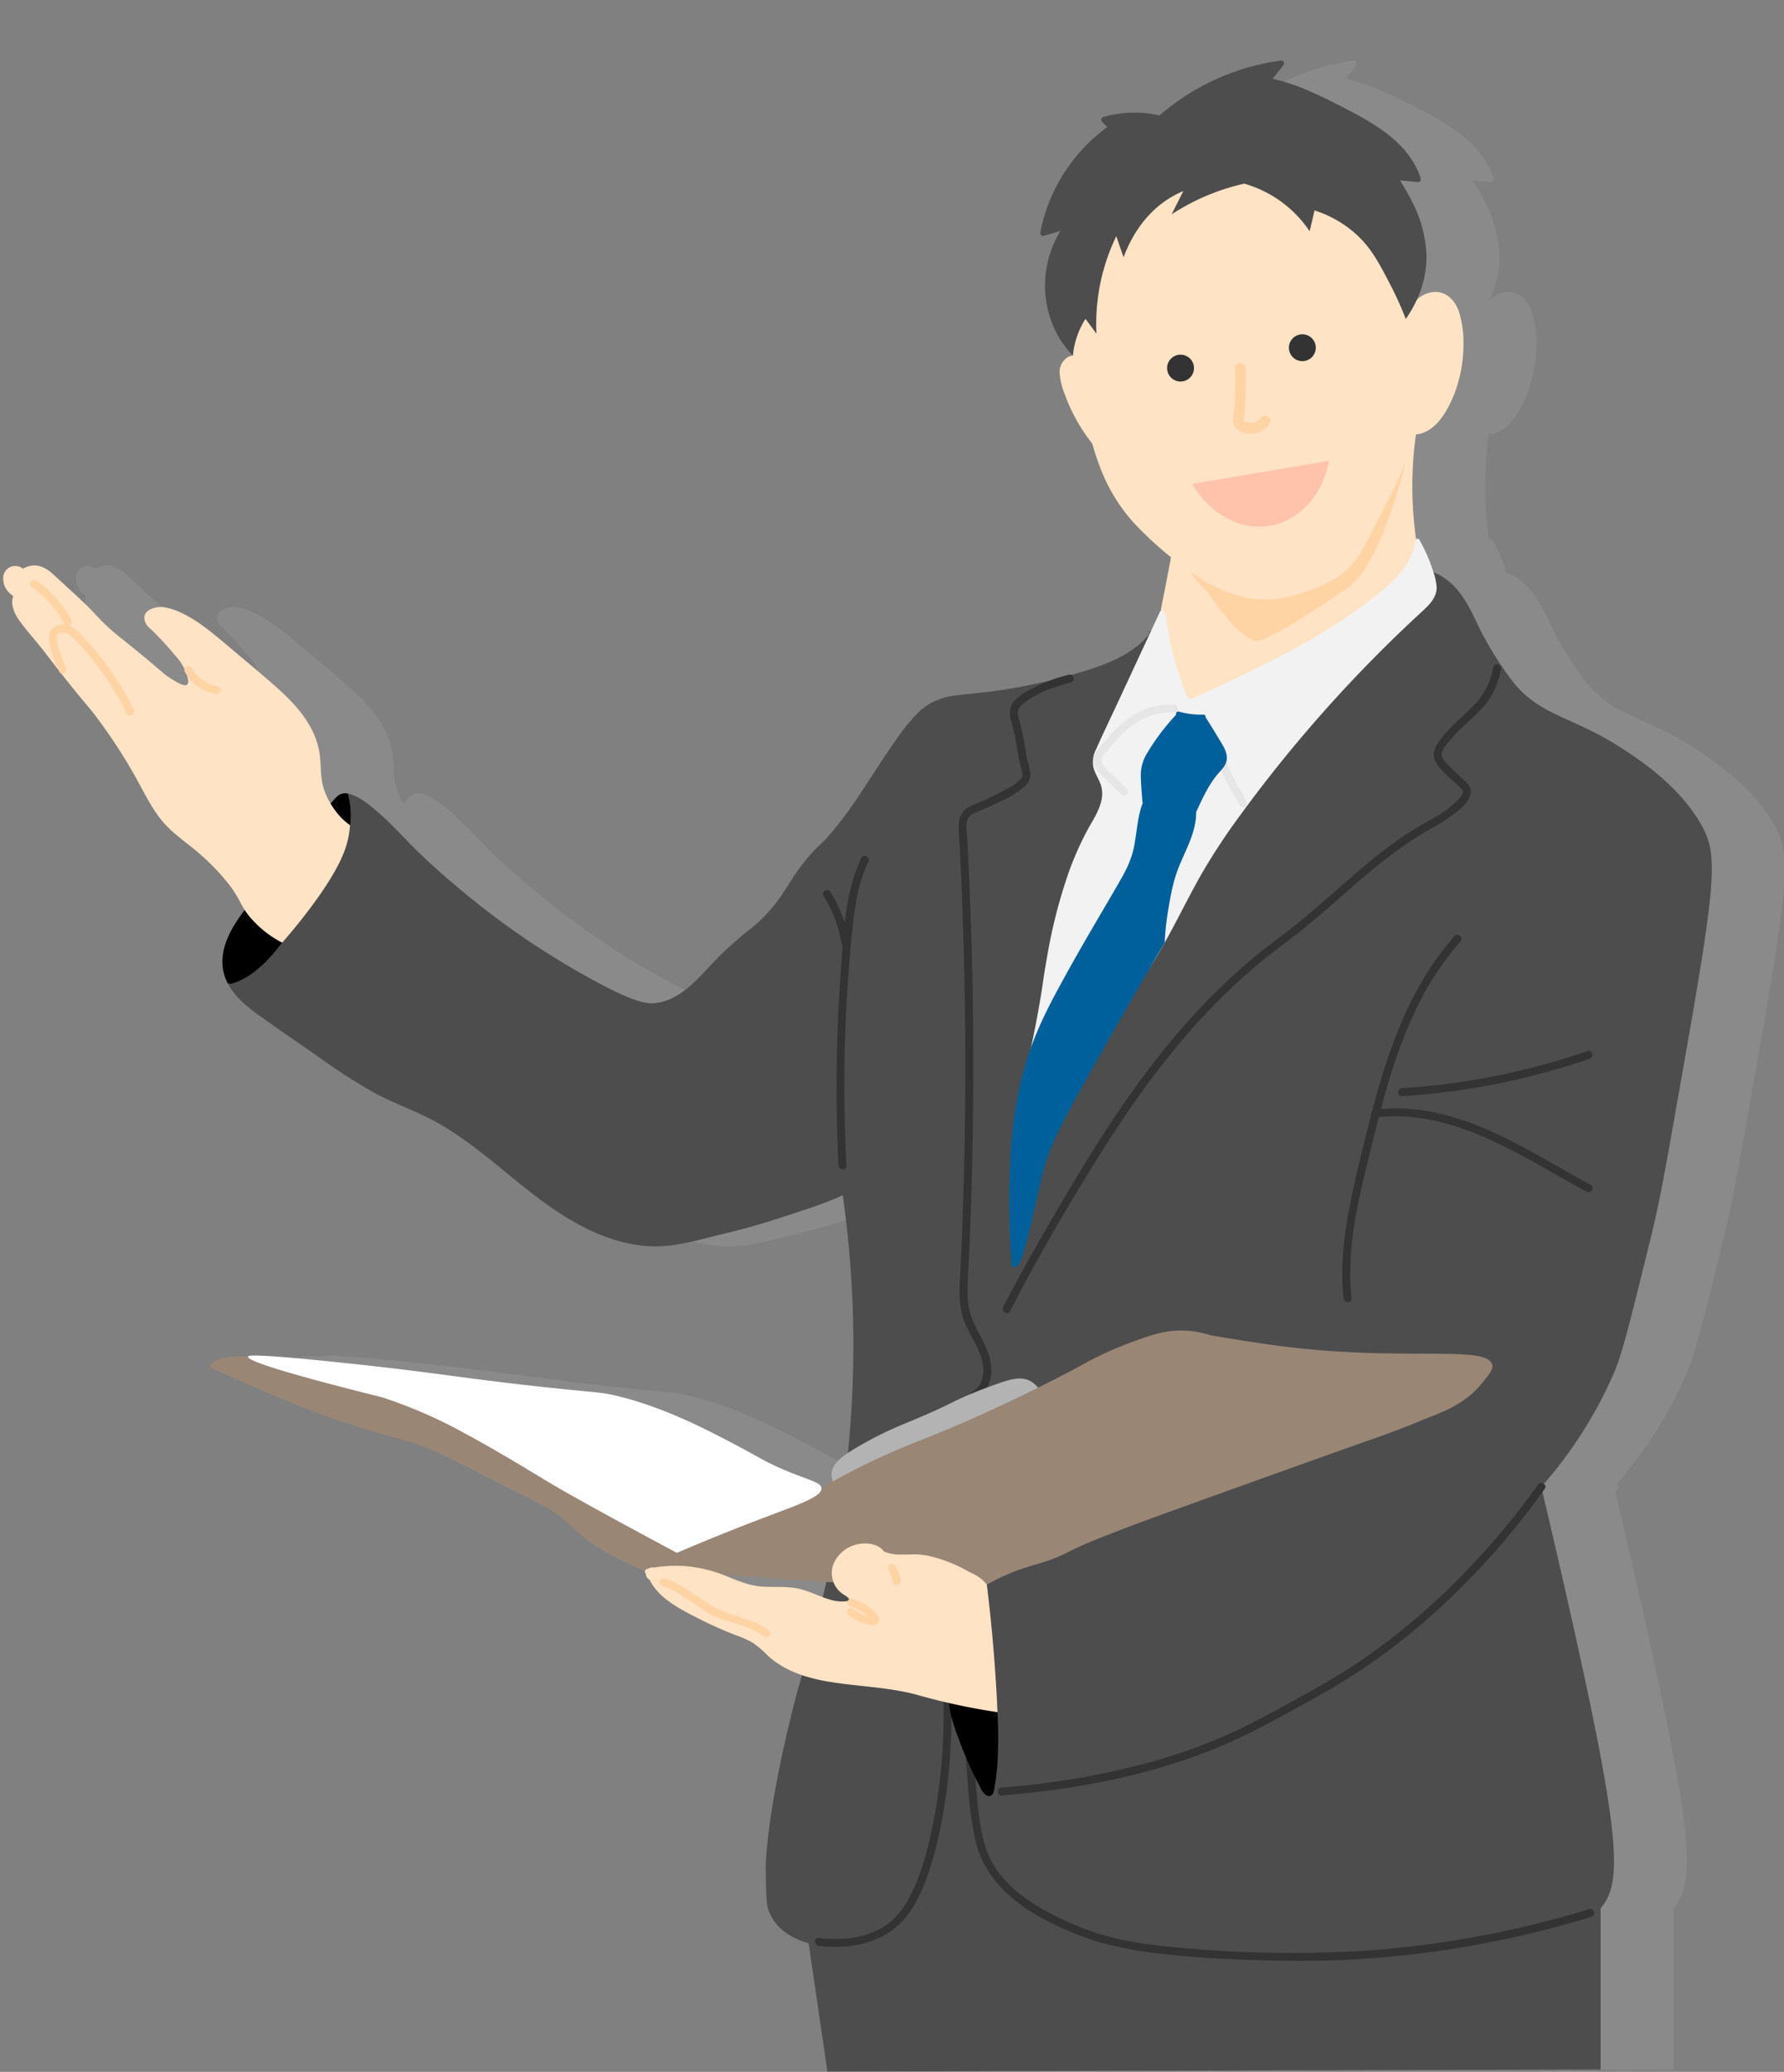 <svg xmlns="http://www.w3.org/2000/svg" xmlns:xlink="http://www.w3.org/1999/xlink" width="560" height="650" viewBox="0 0 560 650">
  <rect x="0" y="0" width="560" height="650" fill="#808080" stroke="none"/>
  <defs>
    <clipPath id="clip-path">
      <rect id="長方形_1671" data-name="長方形 1671" width="560" height="650" transform="translate(13728 11900)" fill="red" opacity="0.12"/>
    </clipPath>
  </defs>
  <g id="occ_vec04" transform="translate(-13728 -11900)" clip-path="url(#clip-path)">
    <g id="occ_vec04-2" data-name="occ_vec04" transform="translate(13729 11919)">
      <path id="パス_5198" data-name="パス 5198" d="M533.023,3138.22c-7.288-12.925-21.3-21.705-26.435-24.923-15.206-9.53-25.26-9.4-33.9-21.534a106.966,106.966,0,0,1-9.823-16.248c-2.929-6.4-6.337-13.09-13.083-16.148-.266-.126-.537-.235-.809-.341-.066-.193-.123-.388-.2-.578h0a51.434,51.434,0,0,0-4.244-9.64.689.689,0,0,0-.95-.216c-.03.018-.044.05-.07.072-.04-.29-.08-.581-.119-.87a116.663,116.663,0,0,1-.178-30.045c.082-.659.184-1.316.28-1.973a8.013,8.013,0,0,0,1.718-.338c3.12-.924,5.471-3.479,7.182-6.135a37.7,37.7,0,0,0,4.41-10.17,42.537,42.537,0,0,0,1.577-11.3,32.253,32.253,0,0,0-1.462-10.7h-.011c-1.219-3.454-3.889-6.255-7.8-6.037a8.95,8.95,0,0,0-5.369,2.431,32.059,32.059,0,0,0,3.023-14.432v0a40.163,40.163,0,0,0-4.3-15.925,80.294,80.294,0,0,0-3.974-7.084l5.632.522a.87.87,0,0,0,.863-.878.844.844,0,0,0-.029-.217c-2.08-6.773-7.183-11.844-12.9-15.76a90.71,90.71,0,0,0-9.369-5.493c-3.757-1.964-7.54-3.9-11.409-5.637a66.66,66.66,0,0,0-12.8-4.427l3.384-4.24a.873.873,0,0,0-.841-1.445,72.781,72.781,0,0,0-38.036,17.209,34.949,34.949,0,0,0-17.668.5.874.874,0,0,0-.381,1.446l1.644,1.7a53.707,53.707,0,0,0-18.56,24.343,51.427,51.427,0,0,0-2.449,8.722.875.875,0,0,0,.63,1.063.885.885,0,0,0,.434,0l5.267-1.584a33.027,33.027,0,0,0-4.42,11.781,32.443,32.443,0,0,0,2.912,19.786,31.165,31.165,0,0,0,5.392,7.556,3.747,3.747,0,0,0-1.84.672,5.476,5.476,0,0,0-2.309,5.106,23.394,23.394,0,0,0,1.724,6.706,54.462,54.462,0,0,0,2.837,6.436,53.316,53.316,0,0,0,3.7,6.079q.957,1.358,2,2.654a76.421,76.421,0,0,0,3.268,9.512,54.154,54.154,0,0,0,9.981,15.574,110.435,110.435,0,0,0,11.428,10.518c-.049.287-.109.572-.148.86q-.728,3.833-1.458,7.664c-.527,2.771-1.132,5.556-1.611,8.357a.589.589,0,0,0-.252.275q-1.383,2.975-2.767,5.949l-.138.051a.727.727,0,0,0-.416.934c-4.8,6-12.245,9.084-19.391,11.344-1.691.533-3.391,1.031-5.1,1.513a1.224,1.224,0,0,0-.778-.052A47.708,47.708,0,0,0,328.6,3093q-7.928,1.913-16.008,3.11c-4.586.68-9.213.977-13.8,1.619a19.731,19.731,0,0,0-11.143,4.892,59.877,59.877,0,0,0-7.685,9.441c-2.39,3.367-4.645,6.828-6.9,10.289-4.528,6.964-9.059,13.99-14.665,20.153-2.315,2.544-2.231,2.055-4.315,4.347-5.644,6.2-7.291,10.234-10.789,14.984a52.618,52.618,0,0,1-7.321,7.96,116.434,116.434,0,0,0-11.734,10.287c-5.33,5.353-10.662,12.6-18.584,13.984-3.208.561-7.006.341-21.534-7.674a251.674,251.674,0,0,1-38.074-25.7c-7.908-6.51-11.648-9.975-15.336-13.5-4.756-4.546-9.086-9.632-14.164-13.828-2.288-1.891-5.052-4.077-7.986-4.813-.124-.031-.246-.053-.37-.076a25.917,25.917,0,0,1,.546,11.391v-.029a25.917,25.917,0,0,0-.553-11.364,3.851,3.851,0,0,0-3.315.821,30.622,30.622,0,0,0-2.078,2.331,24.9,24.9,0,0,1-1.367-2.582c-2.329-5.3-1.362-9.287-2.258-13.982-1.66-8.7-7.873-15.123-14.3-20.756-3.775-3.308-7.623-6.533-11.471-9.755-3.609-3.022-7.164-6.152-10.988-8.9A40.411,40.411,0,0,0,56.6,3072.1a21.186,21.186,0,0,0-5.9-2.076c-2.461-.373-6.939.552-6.33,3.937a4.6,4.6,0,0,0,1.6,2.571,96.719,96.719,0,0,1,8.109,8.728,16.158,16.158,0,0,1,2.852,4.213,1.234,1.234,0,0,0,.137.857v.006c.184.336.394.652.6.969.342,1.052.677,2.487.059,2.983-.665.535-2.2-.166-3.7-1.055-2.016-1.2-3.281-2.131-3.281-2.131-14.351-12.454-15.383-11.855-22.382-19.48-1.966-2.142-5.5-5.376-12.564-11.844-1.078-.987-3.326-2.991-6.273-2.875a7.067,7.067,0,0,0-3.315,1.026A3.8,3.8,0,0,0,.054,3061.5c.091,2.992,2.75,4.777,3.1,5-.954,2.7.381,5.555,1.974,7.765,2.091,2.9,4.518,5.582,6.749,8.376,2.146,2.685,2.075,2.713,5.519,7.11.075.16.144.323.221.481a1.073,1.073,0,0,0,.61.578l.692.879c1.992,2.528,4.9,6.147,8.581,10.488l.574.726a165.358,165.358,0,0,1,14.339,21.96c2.249,4.128,4.366,8.366,7.355,12.027,3.05,3.737,7.058,6.44,10.744,9.49a70.6,70.6,0,0,1,9.8,9.894c3.239,3.99,3.839,6.119,5.514,8.716-.747.98-1.48,1.971-2.168,2.994-3.392,5.043-6.078,11.2-4.258,17.334a15.292,15.292,0,0,0,1.156,2.814c.179-.037.359-.063.537-.106a.6.6,0,0,0,.58.1v.006c5.37-1.585,9.638-5.357,13.193-9.55.924-1.091,1.815-2.212,2.693-3.345h0c-.878,1.133-1.769,2.255-2.693,3.345-3.555,4.194-7.824,7.965-13.193,9.551a.61.61,0,0,1-.581-.1c-.177.042-.357.069-.537.106,2.145,4.063,5.931,7.146,9.611,9.8,5.982,4.314,12.1,8.45,18.155,12.666a189.434,189.434,0,0,0,18.066,11.69c6.355,3.431,13.237,5.751,19.559,9.247,11.7,6.47,21.386,15.841,32,23.842,10.222,7.706,22.178,14.5,35.261,15.114,6.932.321,13.613-1.6,20.268-3.274,2.891-.729,9.682-2.193,18.615-5.078,9.907-3.2,16.793-5.424,21.432-7.688a333.728,333.728,0,0,1,1.609,80.893c-2.626,1.755-5.148,3.988-5.146,6.808a6.458,6.458,0,0,0,.486,2.091h-.009c-1.219.679-2.42,1.383-3.613,2.1-.172-1.928-4.15-2.425-12.465-6.039l-.369-.163c-1.52-.725-3.039-1.456-4.563-2.175-2.422-1.261-4.528-2.527-8.42-4.584-9.96-5.261-23.462-12.394-38.489-15.982-4.831-1.153-5.462-.9-21.527-2.61-27.378-2.913-33.028-4.439-63.6-7.667C77.8,3304,76.9,3304.77,76.84,3305.09h0a24.9,24.9,0,0,0-7.787.422,11.042,11.042,0,0,0-3.5,1.588.906.906,0,0,0-.374.53.753.753,0,0,0,.175,1.051.728.728,0,0,0,.166.089c9.136,4.075,18.277,8.148,27.576,11.842a273.628,273.628,0,0,0,28.342,9.49,103.364,103.364,0,0,1,14.3,4.832c4.627,2.036,9.1,4.4,13.6,6.7l13.886,7.078c4.264,2.176,8.835,4.125,12.512,7.248,1.052.891,2.051,1.841,3.057,2.782a.725.725,0,0,0,.465.609c.124.058.248.116.373.171.425.391.856.778,1.294,1.154a49.908,49.908,0,0,0,5.489,4.064,96.625,96.625,0,0,0,12.2,6.415q1.413.645,2.833,1.28a.857.857,0,0,0,.315.8,1.653,1.653,0,0,0-.008.186,2.015,2.015,0,0,0,.78,1.444,2.1,2.1,0,0,0,.372.229c2.872,5.844,9.547,9.187,15.085,12.028a123.637,123.637,0,0,0,11.708,5.252,35.78,35.78,0,0,1,5.49,2.418,30.131,30.131,0,0,1,4.725,4.028,30.118,30.118,0,0,0,10.824,6.2c-1.282,4.668-1.258,4.3-2.13,7.7-9.489,36.915-9.235,53.141-9.235,53.141.091,7.381.137,11.071.975,13.206,2,5.079,6.194,8.246,12.483,10.089l5.9,40.234,242.7-.606V3478.25h0c6.785-8.286,6.785-20.9-10.666-97.978-2.993-13.22-5.61-24.411-7.581-32.725.232-.323.471-.642.7-.967a1.046,1.046,0,0,0-.294-1.552,133.847,133.847,0,0,0,22.04-34.821c2.457-5.692,4.451-13.552,11.487-42.12,2.988-12.132,4.46-20.755,9.19-47.48,11.463-64.779,12.231-72.607,6.719-82.382" transform="translate(22.878 -2898.49)" fill="#acacac" opacity="0.248"/>
      <g id="グループ_2701" data-name="グループ 2701" transform="translate(0 0)">
        <path id="パス_4717" data-name="パス 4717" d="M991.391,494.438l-254.452.52q5.877,40.081,11.752,80.159l242.7-.606Z" transform="translate(-489.966 55.783)" fill="#4d4d4d"/>
        <path id="パス_4718" data-name="パス 4718" d="M735.782,333.445l19.177,5.833a333.747,333.747,0,0,1-3.121,113.291c-1.816,8.821-4.05,17.134-8.516,33.758-2.428,9.042-2.151,7.556-3.219,11.716-9.489,36.915-9.235,53.141-9.235,53.141.091,7.38.137,11.071.975,13.206,10.771,27.408,85.516-.777,208.368,6.933,24.36,1.528,43.094,3.995,52.714-7.753,6.785-8.286,6.785-20.9-10.666-97.978-3.189-14.087-5.952-25.871-7.96-34.324a133.844,133.844,0,0,0,22.827-35.741c2.457-5.692,4.451-13.552,11.487-42.12,2.988-12.132,4.46-20.755,9.19-47.48,11.463-64.78,12.231-72.607,6.719-82.382-7.288-12.925-21.3-21.705-26.435-24.923-15.206-9.53-25.26-9.4-33.9-21.534a107,107,0,0,1-9.823-16.248c-2.929-6.4-6.337-13.09-13.083-16.15a13.274,13.274,0,0,0-8.5-.955.631.631,0,0,0-.319.171.677.677,0,0,0-.663.845q.217.856.435,1.713A249.209,249.209,0,0,0,869.1,156.832q-8.8,2.644-17.4,5.937a.727.727,0,0,0-.416.934c-4.8,5.995-12.245,9.084-19.391,11.344a179.564,179.564,0,0,1-27.8,6.377c-4.586.68-9.213.977-13.8,1.619a19.731,19.731,0,0,0-11.143,4.892,59.859,59.859,0,0,0-7.685,9.441c-2.39,3.367-4.645,6.828-6.9,10.289-4.528,6.964-9.059,13.99-14.665,20.153-2.315,2.544-2.231,2.055-4.315,4.347-5.644,6.2-7.291,10.234-10.789,14.983a52.614,52.614,0,0,1-11.44,11.269q6.216,37.515,12.433,75.03" transform="translate(-491.499 16.186)" fill="#4d4d4d"/>
        <path id="パス_4719" data-name="パス 4719" d="M763.136,235.066c-1.553-.081-4.574,2.1-10.613,6.469-7.738,5.6-13.673,9.934-20.437,16.727-5.33,5.354-10.661,12.6-18.584,13.985-3.208.56-7.006.341-21.534-7.674a251.655,251.655,0,0,1-38.073-25.7c-7.908-6.51-11.649-9.975-15.337-13.5-4.756-4.546-9.086-9.632-14.163-13.828-2.289-1.891-5.053-4.077-7.987-4.813-.124-.031-.246-.053-.37-.076a25.911,25.911,0,0,1-1.456,17.8,62.39,62.39,0,0,1-4.864,8.434q-2.8,4.286-5.712,8.5c-3.6,5.218-7.188,10.537-11.288,15.376-3.555,4.194-7.823,7.965-13.193,9.551a.609.609,0,0,1-.58-.1c-.178.042-.358.069-.538.106,2.145,4.063,5.931,7.146,9.612,9.8,5.982,4.314,12.1,8.45,18.155,12.666a189.307,189.307,0,0,0,18.065,11.69c6.355,3.431,13.238,5.751,19.56,9.247,11.7,6.47,21.386,15.841,32,23.842,10.222,7.706,22.178,14.505,35.26,15.113,6.932.322,13.613-1.6,20.268-3.273,2.891-.729,9.682-2.193,18.615-5.078,12.979-4.19,20.786-6.71,25.128-9.834,23.615-16.986,4.217-94.585-11.937-95.426" transform="translate(-507.848 23.319)" fill="#4d4d4d"/>
        <path id="パス_4720" data-name="パス 4720" d="M922.448,101.9l2.5-2.776a.917.917,0,0,0-.885-1.52c-4.765.9-9.541,1.795-14.2,3.16a64.731,64.731,0,0,0-13.193,5.585c-4.3,2.385-8.446,5.059-12.585,7.711q-6.313,4.046-12.517,8.256c-8.214,5.575-16.329,11.327-24.2,17.374a5.279,5.279,0,0,0-1.96,2.453,24.608,24.608,0,0,0-.732,3.494q-.728,3.833-1.458,7.664c-.948,4.984-2.164,10.016-2.408,15.1s.678,10.121,1.442,15.113l1.175,7.679a41.088,41.088,0,0,0,1.151,6,9.483,9.483,0,0,0,2.733,4.547,7.257,7.257,0,0,0,5.6,1.6c4.507-.535,8.321-3.7,11.946-6.167L890.5,179.735c8.1-5.512,16.463-10.857,23.885-17.284,3.209-2.778,6.162-6.071,7.359-10.236,1.307-4.548.519-9.341-.1-13.93a116.629,116.629,0,0,1-.178-30.045c.264-2.122.605-4.232.99-6.335" transform="translate(-478.253 11.016)" fill="#ffe3c5"/>
        <path id="パス_4721" data-name="パス 4721" d="M931.335,144.746a51.39,51.39,0,0,0-4.244-9.64.689.689,0,0,0-1.272.345c-.837,6.948-6.227,12.246-11.385,16.451a157.561,157.561,0,0,1-18.859,13.032c-6.532,3.9-13.276,7.431-20.1,10.78q-5.1,2.5-10.256,4.892-2.6,1.214-5.216,2.416-1.3.6-2.608,1.2c-.809.372-2.174,1.319-2.9.42a11.178,11.178,0,0,1-1.243-2.9q-.621-1.606-1.183-3.236-1.1-3.187-1.97-6.446a94.167,94.167,0,0,1-2.548-13.349.719.719,0,0,0-.645-.632c-.046-.615-.93-1.007-1.243-.334q-6.672,14.352-13.345,28.7c-2.23,4.8-4.546,9.565-6.689,14.4a8.484,8.484,0,0,0-.75,6.065c.633,2.089,2.02,3.878,2.477,6.027,1.02,4.8-2.376,9.418-4.518,13.4a97.78,97.78,0,0,0-5.59,12.53,162.683,162.683,0,0,0-7.016,27.18c-1.37,7.549-1.022,7.017-2.51,15.486-3.578,20.355-6.471,26.625-4.512,27.732,1.647.93,5.063-2.723,23.57-22.153,12.264-12.877,12.347-12.856,13.06-13.852,7.476-10.433,12.6-22.282,18.947-33.384a198.411,198.411,0,0,1,12-18.219q6.381-8.757,13.213-17.2,13.491-16.682,28.578-31.983,7.56-7.663,15.49-14.946c2.213-2.033,4.538-4.339,4.446-7.576a19.211,19.211,0,0,0-1.175-5.2" transform="translate(-482.561 15.21)" fill="#f2f2f2"/>
        <path id="パス_4722" data-name="パス 4722" d="M847.768,181.591a22.332,22.332,0,0,0-11.815,2.729,36.27,36.27,0,0,0-8.486,7.227c-1.242,1.364-2.485,2.753-3.624,4.2a4.807,4.807,0,0,0-1,4.8c.666,1.8,2.212,3.135,3.552,4.44l4.923,4.8c1.154,1.126,2.927-.643,1.771-1.77l-4.22-4.113a18.626,18.626,0,0,1-3.387-3.624c-1.023-1.782.307-2.987,1.433-4.307,1.033-1.212,2.082-2.411,3.176-3.568a31.612,31.612,0,0,1,7.307-6.019,19.809,19.809,0,0,1,10.375-2.288,1.253,1.253,0,0,0,0-2.5" transform="translate(-480.306 20.491)" fill="#e6e6e6"/>
        <path id="パス_4723" data-name="パス 4723" d="M858.312,199.666a119.936,119.936,0,0,0,6.176,11.721,1.253,1.253,0,0,0,2.162-1.263,120.044,120.044,0,0,1-6.176-11.722,1.262,1.262,0,0,0-1.713-.448,1.281,1.281,0,0,0-.45,1.713" transform="translate(-476.291 22.32)" fill="#e6e6e6"/>
        <path id="パス_4724" data-name="パス 4724" d="M950.915,171.141a22.147,22.147,0,0,1-5.287,11.095c-3.065,3.366-6.707,6.148-9.694,9.593-2.221,2.562-5.1,5.962-2.883,9.387,2.02,3.123,5.3,5.426,7.884,8.057.127.129.247.279.383.4.167.149-.07-.174.061.08.073.144-.008-.293-.016-.037,0,.144.039.3.029.455-.078,1.123-1.178,2.213-1.914,2.953a35.207,35.207,0,0,1-7.215,5.271c-2.927,1.725-5.909,3.322-8.747,5.2a142.349,142.349,0,0,0-11.937,8.967c-7.869,6.494-15.277,13.532-23.272,19.875-4.027,3.2-8.221,6.163-12.186,9.44q-5.752,4.754-11.1,9.969c-13.883,13.5-25.623,29.026-36.137,45.246-5.1,7.871-9.93,15.914-14.658,24.013-4.94,8.462-9.864,16.936-14.436,25.6q-1.357,2.571-2.677,5.159c-.731,1.432,1.428,2.7,2.162,1.264,8.553-16.747,18.121-33.085,28.1-49.017,10.3-16.442,21.665-32.289,35.185-46.258a183.188,183.188,0,0,1,22.753-20.006c8.174-6.037,15.645-12.911,23.332-19.539,7.311-6.3,14.874-12.2,23.344-16.878a52.9,52.9,0,0,0,6.441-4.133c2.12-1.61,4.843-3.735,5.385-6.514.431-2.2-1.141-3.329-2.58-4.7-1.687-1.611-3.43-3.187-5.013-4.9-.788-.852-1.682-1.821-1.482-3.072a6.744,6.744,0,0,1,1.52-2.734,36.4,36.4,0,0,1,2.68-3.139c1.6-1.69,3.316-3.252,5.018-4.833,2.863-2.661,5.6-5.452,7.288-9.026a26.918,26.918,0,0,0,2.083-6.571c.295-1.575-2.118-2.25-2.415-.665" transform="translate(-483.195 19.211)" fill="#333"/>
        <path id="パス_4725" data-name="パス 4725" d="M790.094,400.247c2.878-1.536,4.292-4.51,4.608-7.656.371-3.7-.9-7.124-2.555-10.368-2.123-4.169-4.4-7.991-4.741-12.775-.34-4.842.206-9.779.416-14.619q1.334-30.613,1.281-61.264t-1.491-61.259q-.175-3.741-.372-7.478c-.106-2-.753-4.9.309-6.726.669-1.151,2.055-1.64,3.229-2.129q2.028-.846,4.027-1.763c3.525-1.618,7.387-3.278,10.285-5.923A5.01,5.01,0,0,0,807.03,204a40.132,40.132,0,0,0-1.093-4.534c-.243-1.077-.376-2.16-.526-3.253a100.3,100.3,0,0,0-2.119-9.823,3.356,3.356,0,0,1,1.113-3.837,29.507,29.507,0,0,1,8.939-4.992,49.076,49.076,0,0,1,6.435-1.994c1.567-.375.9-2.791-.665-2.414a47.682,47.682,0,0,0-11.253,4.191c-2.349,1.247-5.337,2.753-6.655,5.2a6.478,6.478,0,0,0-.215,4.963,81.843,81.843,0,0,1,2.061,9.832,31.669,31.669,0,0,0,.675,3.66c.3,1.2.943,2.566.806,3.819-.055.494-.2.63-.638,1.123a14.865,14.865,0,0,1-3.85,2.825,88.91,88.91,0,0,1-10.1,4.861,12.621,12.621,0,0,0-3.258,1.72,6.25,6.25,0,0,0-2.129,4.759c-.118,2.385.189,4.828.309,7.21q.2,3.878.371,7.756.344,7.618.6,15.239.517,15.382.685,30.772.337,30.779-.726,61.55-.264,7.622-.612,15.239c-.219,4.776-.769,9.676.066,14.42.758,4.312,3.151,7.959,5.052,11.821,1.583,3.217,2.637,6.839,1.48,10.38a6.061,6.061,0,0,1-2.951,3.588c-1.422.759-.158,2.921,1.264,2.162" transform="translate(-484.597 19.536)" fill="#333"/>
        <path id="パス_4726" data-name="パス 4726" d="M757.882,224.83c-5.209,10.871-5.6,23.584-6.461,35.4q-1.422,19.42-1.332,38.91.052,11.109.6,22.2c.078,1.6,2.583,1.612,2.5,0a477.675,477.675,0,0,1,2.064-76.029c.734-6.578,1.91-13.212,4.791-19.225.692-1.447-1.466-2.719-2.162-1.264" transform="translate(-488.482 25.297)" fill="#333"/>
        <path id="パス_4727" data-name="パス 4727" d="M746.431,235.727a40.2,40.2,0,0,1,5.65,14.892,1.262,1.262,0,0,0,1.54.875,1.281,1.281,0,0,0,.873-1.54,42,42,0,0,0-5.9-15.49c-.857-1.36-3.025-.1-2.162,1.264" transform="translate(-488.917 26.39)" fill="#333"/>
        <path id="パス_4728" data-name="パス 4728" d="M928.026,246.82c-9.867,11.062-16.325,24.528-21.035,38.477-2.407,7.126-4.382,14.389-6.214,21.682-2.015,8.027-4.033,16.079-5.635,24.2-1.9,9.647-3.059,19.509-2.013,29.331.169,1.586,2.674,1.6,2.5,0-1.808-16.985,2.864-33.846,6.894-50.19,3.475-14.1,7.344-28.269,13.779-41.346a90.405,90.405,0,0,1,13.5-20.384c1.069-1.2-.7-2.976-1.771-1.77" transform="translate(-472.391 27.805)" fill="#333"/>
        <path id="パス_4729" data-name="パス 4729" d="M902.043,298.3c18.912-2.424,36.523,6.384,52.493,15.41,4.657,2.633,9.285,5.316,14,7.853,1.418.764,2.684-1.4,1.263-2.162-16.674-8.98-32.9-20.2-51.989-23.249a55.276,55.276,0,0,0-15.764-.356c-1.577.2-1.6,2.709,0,2.5" transform="translate(-471.475 33.329)" fill="#333"/>
        <path id="パス_4730" data-name="パス 4730" d="M909.714,293.386A222.556,222.556,0,0,0,968.6,281.661c1.515-.523.864-2.942-.666-2.415a220.044,220.044,0,0,1-58.219,11.635c-1.6.1-1.611,2.6,0,2.5" transform="translate(-470.611 31.5)" fill="#333"/>
        <path id="パス_4731" data-name="パス 4731" d="M784.033,457.252a173.941,173.941,0,0,1-4.053,49.465c-1.592,6.765-3.651,13.644-7.248,19.645a23.452,23.452,0,0,1-5.965,6.857c-6.274,4.416-14.149,5.274-21.584,4.294-1.592-.209-1.577,2.3,0,2.5,10.63,1.4,22.009-1.283,28.388-10.35,3.686-5.239,5.909-11.506,7.626-17.625a152.152,152.152,0,0,0,4.37-22.824,182.322,182.322,0,0,0,.969-31.968c-.089-1.6-2.594-1.612-2.5,0" transform="translate(-489.17 51.452)" fill="#333"/>
        <path id="パス_4732" data-name="パス 4732" d="M785.9,449.112q-.212,16.12.747,32.226c.517,8.512,1.037,17.174,2.786,25.541a30.639,30.639,0,0,0,5.005,11.767c5.37,7.6,13.24,12.548,21.59,16.33a91.554,91.554,0,0,0,13.086,4.984,127.543,127.543,0,0,0,20.062,3.61c9.655,1.086,19.373,1.53,29.08,1.855,9.3.31,18.6.332,27.9-.111a313.849,313.849,0,0,0,69.25-11.26q3.773-1.052,7.518-2.2c1.537-.468.881-2.887-.665-2.415A314.365,314.365,0,0,1,914.337,542.3a372.413,372.413,0,0,1-56.474-.427c-12.11-.934-24.6-2.341-35.916-7.04-11.791-4.9-25.548-12.3-29.329-25.478-2.043-7.116-2.509-14.75-3.062-22.091q-1.1-14.547-1.182-29.148-.03-4.507.032-9.013a1.253,1.253,0,0,0-2.5,0" transform="translate(-484.447 50.533)" fill="#333"/>
        <path id="パス_4733" data-name="パス 4733" d="M579.7,266.323c5.37-1.585,9.638-5.357,13.193-9.551,4.1-4.839,7.693-10.158,11.289-15.376q2.906-4.216,5.711-8.5a62.4,62.4,0,0,0,4.865-8.434,25.918,25.918,0,0,0,1.454-17.8,3.852,3.852,0,0,0-3.315.821,30.638,30.638,0,0,0-3.377,4.018l-14.548,17.9-7.139,8.783c-2.119,2.608-4.273,5.2-6.15,7.991-3.392,5.043-6.078,11.2-4.258,17.334a15.367,15.367,0,0,0,1.156,2.814c.179-.037.359-.063.537-.106a.606.606,0,0,0,.58.1" transform="translate(-508.025 23.311)"/>
        <path id="パス_4734" data-name="パス 4734" d="M814.41,375.844a8.417,8.417,0,0,0-3.439-3.539c-2.958-1.526-6.3-.575-11.877,1.516A111.6,111.6,0,0,0,786.7,378.98c-12.437,6.273-18.246,7.125-30.7,14.562-3.2,1.915-7.368,4.575-7.366,8.2a6.47,6.47,0,0,0,1.859,4.192L814.4,375.847" transform="translate(-488.645 41.921)" fill="#b3b3b3"/>
        <path id="パス_4735" data-name="パス 4735" d="M797.1,466.656c-.169-2.543-.467-5.96-1.034-10.006l-14.967.534a91.511,91.511,0,0,0,1.318,9.937c.032.16.059.308.1.513a65.268,65.268,0,0,0,2.379,7.3,113.31,113.31,0,0,0,6.656,14.982,6.608,6.608,0,0,0,1.949,2.751,1.527,1.527,0,0,0,2.246-.643,6.5,6.5,0,0,0,.408-1.785q.185-1.092.345-2.189c.185-1.27.426-3.3.511-4.14a144.294,144.294,0,0,0,.086-17.258" transform="translate(-484.984 51.52)"/>
        <path id="パス_4736" data-name="パス 4736" d="M620.743,221.08a25.147,25.147,0,0,1-4.32-6.6c-2.329-5.3-1.362-9.287-2.258-13.982-1.66-8.7-7.873-15.123-14.3-20.756-3.775-3.308-7.623-6.533-11.471-9.755-3.609-3.022-7.164-6.152-10.988-8.9a40.285,40.285,0,0,0-5.809-3.548,21.155,21.155,0,0,0-5.9-2.076c-2.461-.373-6.939.552-6.33,3.937a4.6,4.6,0,0,0,1.6,2.571,96.854,96.854,0,0,1,8.109,8.728,16.188,16.188,0,0,1,3.279,5.158c.321.859,1.2,3.206.373,3.87-.665.535-2.2-.166-3.7-1.055-2.016-1.2-3.281-2.131-3.281-2.131-14.351-12.454-15.383-11.855-22.382-19.48-1.966-2.142-5.5-5.376-12.564-11.844-1.078-.987-3.326-2.991-6.273-2.875a7.064,7.064,0,0,0-3.315,1.026,3.8,3.8,0,0,0-6.163,3.571c.091,2.992,2.75,4.777,3.1,5-.954,2.7.381,5.555,1.974,7.765,2.091,2.9,4.518,5.582,6.749,8.376,2.424,3.033,2.01,2.663,7.042,9.048,1.992,2.528,4.9,6.147,8.581,10.488l.574.726a165.34,165.34,0,0,1,14.339,21.96c2.249,4.128,4.366,8.366,7.355,12.027,3.05,3.737,7.058,6.44,10.744,9.49a70.545,70.545,0,0,1,9.8,9.894c4.26,5.247,3.949,7.273,7.533,11.382a33.19,33.19,0,0,0,9.729,7.588c3.524-4.022,6.268-7.5,8.177-10.014,10.283-13.547,12.114-19.9,12.8-24.083.2-1.187.293-2.16.342-2.744a22.258,22.258,0,0,1-3.147-2.76" transform="translate(-514.996 16.063)" fill="#ffe3c5"/>
        <path id="パス_4737" data-name="パス 4737" d="M533.327,172.524a38.978,38.978,0,0,1-2.257-5.867c-.393-1.34-1.548-4.111.174-4.946,1.667-.809,3.4.632,4.508,1.718,1.327,1.294,2.567,2.69,3.78,4.09a90.425,90.425,0,0,1,12.8,19.385c.71,1.446,2.87.178,2.162-1.264a92.46,92.46,0,0,0-16.218-23.215c-1.4-1.458-2.987-2.979-5.057-3.337a4.657,4.657,0,0,0-4.665,1.723c-1.223,1.823-.569,4.118-.026,6.058a42.741,42.741,0,0,0,2.64,6.921c.7,1.452,2.855.184,2.162-1.264" transform="translate(-513.552 17.945)" fill="#ffd4a5"/>
        <path id="パス_4738" data-name="パス 4738" d="M566.3,172.575a13.481,13.481,0,0,0,9.527,6.8,1.29,1.29,0,0,0,1.54-.875,1.262,1.262,0,0,0-.875-1.539,10.791,10.791,0,0,1-4.757-1.934,11.676,11.676,0,0,1-1.809-1.622,10.169,10.169,0,0,1-1.463-2.1,1.252,1.252,0,1,0-2.162,1.264" transform="translate(-509.232 19.263)" fill="#ffd4a5"/>
        <path id="パス_4739" data-name="パス 4739" d="M523.172,148.727A33.274,33.274,0,0,1,533.4,160.214c.768,1.418,2.931.155,2.162-1.263a35.988,35.988,0,0,0-11.13-12.386,1.264,1.264,0,0,0-1.714.45,1.278,1.278,0,0,0,.45,1.713" transform="translate(-514.149 16.521)" fill="#ffd4a5"/>
        <path id="パス_4740" data-name="パス 4740" d="M796.759,499.044c25.569-2.044,51.29-7.121,74.644-18.037,5.337-2.495,10.508-5.337,15.684-8.146,6.041-3.279,12.063-6.612,17.918-10.214a202.9,202.9,0,0,0,34.748-27.632,233.58,233.58,0,0,0,27.481-32.174c.934-1.316-1.236-2.568-2.162-1.263a230.359,230.359,0,0,1-23.639,28.236,208.658,208.658,0,0,1-34.775,28.833c-5.245,3.4-10.706,6.475-16.175,9.5-5.758,3.185-11.529,6.382-17.429,9.3a167.553,167.553,0,0,1-27.769,10.622,245.143,245.143,0,0,1-48.526,8.475c-1.6.128-1.609,2.633,0,2.5" transform="translate(-483.353 45.245)" fill="#333"/>
        <path id="パス_4741" data-name="パス 4741" d="M975.815,368.749c-1.676-6.548-29.694-.554-69.958-6.318q-9.194-1.317-18.348-2.888a30.6,30.6,0,0,0-9.394-1.517c-4.224-.009-7.732.886-12.8,2.683a115.207,115.207,0,0,0-15.9,6.813c-10.93,6.074-29.047,15.005-43.19,20.92-12.251,5.123-21.827,8.285-37.352,16.922-1.221.68-2.424,1.385-3.619,2.1q-17.225-8.476-34.72-16.386c-11.112-5.022-22.478-10.045-34.584-12.08a60.628,60.628,0,0,0-12.171-.846c-10.482-1.752-21.064-3-31.585-4.443-12.734-1.753-25.469-3.5-38.242-4.94-6.373-.716-12.755-1.354-19.147-1.876-3.185-.259-6.372-.494-9.562-.685a24.888,24.888,0,0,0-7.787.422,11.023,11.023,0,0,0-3.5,1.588.907.907,0,0,0-.374.53.753.753,0,0,0,.341,1.14c9.136,4.075,18.277,8.148,27.576,11.841a273.455,273.455,0,0,0,28.342,9.491,103.246,103.246,0,0,1,14.3,4.832c4.627,2.036,9.1,4.4,13.6,6.7l13.886,7.079c4.264,2.176,8.835,4.125,12.512,7.248,1.052.891,2.051,1.841,3.057,2.782a.727.727,0,0,0,.465.609c.124.058.248.115.373.171q.637.586,1.294,1.154a49.926,49.926,0,0,0,5.489,4.064,96.657,96.657,0,0,0,12.2,6.415q1.569.716,3.146,1.421a.985.985,0,0,0,1.314-.548l53.046,3.588,11.995.811c12.2.826,15.087,1.734,21.061,1.916a85.859,85.859,0,0,0,19.578-1.7,67.915,67.915,0,0,1,6.108-3.057c5.154-2.263,8.471-2.952,12.448-4.253,5.385-1.762,7.952-3.624,12.894-5.667,8.6-3.558,17.328-6.794,26.08-9.956Q901.9,405,929.138,395.3c8.106-2.906,16.323-5.615,24.258-8.969,5.587-2.362,13.386-4.579,19.2-11.755,2.388-2.951,3.582-4.427,3.224-5.829" transform="translate(-508.407 40.395)" fill="#998675"/>
        <path id="パス_4742" data-name="パス 4742" d="M699.621,427.022v0h0" transform="translate(-494.175 48.178)" fill="#ffe3c5"/>
        <path id="パス_4743" data-name="パス 4743" d="M699.734,427.314l.007.008a.347.347,0,0,0-.055-.089c.017.027.032.055.048.081" transform="translate(-494.168 48.202)" fill="#ffe3c5"/>
        <path id="パス_4744" data-name="パス 4744" d="M804.163,438.03q-.387-3.549-.817-7.043a12.473,12.473,0,0,0-2.143-2.1,15.917,15.917,0,0,0-3.12-1.745,46.379,46.379,0,0,0-13.267-5.238,22.925,22.925,0,0,0-5.673-.377l-3.733.019a14.4,14.4,0,0,1-4.254-.9,6.109,6.109,0,0,0-.959-.982c-2.911-2.367-8.209-2.081-11.681.59-.425.327-3.954,3.058-3.826,7.2a8.583,8.583,0,0,0,1.117,4.011,8.18,8.18,0,0,0,2.864,2.8,4.2,4.2,0,0,1,1.517,1.318c.114.22.161.26-.122.389a4.53,4.53,0,0,1-1.446.27,12.932,12.932,0,0,1-4.826-.657c-3.357-1.025-6.485-2.758-9.956-3.417-3.812-.726-7.7-.278-11.543-.615-3.744-.327-7.182-1.831-10.63-3.215a43.925,43.925,0,0,0-12.289-3.1,40.7,40.7,0,0,0-10.459.391,2.489,2.489,0,0,0-1.494.157,1.7,1.7,0,0,0-.285.177c-.155.032-.31.06-.466.1a.87.87,0,0,0-.333,1.523,1.456,1.456,0,0,0-.008.186,2.011,2.011,0,0,0,.78,1.443,2.034,2.034,0,0,0,.372.23c2.872,5.844,9.547,9.187,15.085,12.028a123.9,123.9,0,0,0,11.708,5.252,35.7,35.7,0,0,1,5.49,2.418,30.076,30.076,0,0,1,4.725,4.028c5.19,4.776,11.96,7,18.79,8.179,7.491,1.3,15.112,1.6,22.6,2.966,5.662,1.032,6.148,1.577,14.106,3.46,3.889.92,9.6,2.15,16.718,3.228-.479-10.667-1.3-21.671-2.535-32.979" transform="translate(-494.581 47.167)" fill="#ffe3c5"/>
        <path id="パス_4745" data-name="パス 4745" d="M764.693,425.627a11.146,11.146,0,0,1,.544,1.01c.043.092.087.185.128.278s.085.31-.006-.018c.05.18.143.357.208.534a12.1,12.1,0,0,1,.559,2.184,1.259,1.259,0,0,0,.575.748,1.276,1.276,0,0,0,.965.126,1.261,1.261,0,0,0,.748-.575,1.441,1.441,0,0,0,.127-.965,13,13,0,0,0-1.686-4.587,1.252,1.252,0,1,0-2.162,1.264" transform="translate(-486.853 47.808)" fill="#ffd4a5"/>
        <path id="パス_4746" data-name="パス 4746" d="M754.089,436.048c.237.081.474.166.708.257l.234.092.081.033c-.109-.047.08.035.081.036l.229.1q.741.341,1.449.749t1.372.881c.1.072.2.147.3.221,0,0,.165.124.073.053s.071.057.071.057q.344.271.674.562.589.517,1.129,1.088c.057.06.116.12.169.182.1.114.014,0,0-.008.092.06.039.255.024-.041a.92.92,0,0,1,.058-.51.662.662,0,0,1,.37-.3c-.049.018-.137.08-.006.013s.027,0-.06,0h-.14c-.211,0,.07-.026.059.011,0,.008-.32-.071-.347-.078q-.421-.1-.837-.225a16.931,16.931,0,0,1-1.635-.574c-.134-.056-.036-.016-.009,0l-.244-.108c-.161-.073-.323-.149-.483-.227q-.419-.2-.827-.434A17.564,17.564,0,0,1,754.9,436.8a1.257,1.257,0,0,0-1.713.448,1.288,1.288,0,0,0,.45,1.714,18.427,18.427,0,0,0,3.782,2.074,17.3,17.3,0,0,0,1.953.674,5.152,5.152,0,0,0,1.9.294,1.912,1.912,0,0,0,1.838-1.547,2.715,2.715,0,0,0-1.067-2.267,18.455,18.455,0,0,0-7.293-4.551,1.262,1.262,0,0,0-1.54.875,1.282,1.282,0,0,0,.875,1.54" transform="translate(-488.151 48.918)" fill="#ffd4a5"/>
        <path id="パス_4747" data-name="パス 4747" d="M700.983,430.316c5.8,1.77,10.2,6.2,15.479,8.995,5.183,2.747,11.668,3.062,16.294,6.833,1.239,1.009,3.021-.751,1.77-1.77-4.894-3.988-11.355-4.343-16.8-7.224-5.494-2.906-10.03-7.4-16.078-9.247-1.545-.471-2.2,1.945-.665,2.415" transform="translate(-494.12 48.27)" fill="#ffd4a5"/>
        <path id="パス_4748" data-name="パス 4748" d="M584.055,365.413c-.2,1.038,6.886,3.975,41.983,12.738a147.913,147.913,0,0,1,26.138,11.378c7.565,4.024,17.632,10.085,18.233,10.447,5.642,3.4,8.164,4.949,10.92,6.55,1.433.834,2.651,1.519,4.181,2.379,6.621,3.725,12.423,6.888,16.653,9.184,4.475,2.427,10.049,5.436,16.521,8.892,11.785-5.032,21.525-8.836,28.369-11.424,10.112-3.824,17.237-6.252,17.013-8.888-.165-1.932-4.143-2.427-12.466-6.044-5.518-2.4-7.208-3.674-13.352-6.922-9.96-5.261-23.462-12.394-38.489-15.982-4.831-1.153-5.462-.9-21.527-2.61-27.378-2.913-33.028-4.439-63.6-7.667-29.618-3.128-30.516-2.357-30.58-2.033" transform="translate(-507.212 41.191)" fill="#fff"/>
        <path id="パス_4749" data-name="パス 4749" d="M864.761,192.344q-2.128-3.567-4.37-7.063a.632.632,0,0,0-.638-.793,25.557,25.557,0,0,1-7.757-.957.689.689,0,0,0-.786.965,68.752,68.752,0,0,0-8.936,11.748,13.242,13.242,0,0,0-2.177,6.992c0,2.841.292,5.7.486,8.535a.671.671,0,0,0,.145.367c-1.667,4.2-1.822,8.732-2.636,13.142a28.444,28.444,0,0,1-2.213,6.935c-1.075,2.3-2.368,4.478-3.633,6.67-3.65,6.324-10.171,17.178-15.9,27.6-4.962,9.035-9.679,17.622-13.044,29.716a121.11,121.11,0,0,0-4.084,27.145,250.468,250.468,0,0,0,.14,30.278q.073,1.895.151,3.788a1.861,1.861,0,0,0,1.271.344c2.626-.146,6.17-20.836,9.29-32.139,2.306-8.357,10.219-22.187,26.043-49.846,4.751-8.3,8.747-15.115,11.475-19.728a82.214,82.214,0,0,1,1.067-10.072c.917-5.439,1.655-9.793,3.908-15,1.9-4.4,4.183-8.767,4.766-13.587a17.149,17.149,0,0,0,.118-2.34.638.638,0,0,0,.1-.154c1.828-4,3.68-8.095,6.492-11.515,1.266-1.54,2.923-2.9,3.051-5.032.131-2.192-1.257-4.212-2.328-6.006" transform="translate(-482.985 20.708)" fill="#00609c"/>
        <path id="パス_4750" data-name="パス 4750" d="M916.589,110.261c-3.869,2.987-8.356,5.064-12.7,7.248q-6.784,3.409-13.615,6.722-13.724,6.66-27.63,12.939-3.458,1.562-6.929,3.1-1.736.768-3.473,1.532l-1.675.733a5.878,5.878,0,0,0-1.72.81c-.73.736-.375,2.151.036,2.942a6.255,6.255,0,0,0,.71,1.043A29.438,29.438,0,0,0,855,153.858c2.4,3.212,4.675,6.524,7.346,9.519.057.063.117.125.175.188a8.789,8.789,0,0,0,2.8,2.8h0c.462.411.932.813,1.42,1.2,1.7,1.333,3.452,2.635,5.692,1.773a53.521,53.521,0,0,0,6.414-3.214c2.12-1.165,4.2-2.4,6.255-3.677,4.166-2.589,8.22-5.353,12.279-8.1l3.149-2.135a.853.853,0,0,0,.36-.505c.042-.033.088-.062.13-.1a17.5,17.5,0,0,0,3.644-4.275,69.737,69.737,0,0,0,5.424-10.516c1.748-4.141,3.173-8.406,4.51-12.694s2.894-8.612,3.286-13.109a.869.869,0,0,0-1.3-.747" transform="translate(-477.389 12.431)" fill="#ffd4a5"/>
        <path id="パス_4751" data-name="パス 4751" d="M919.313,60.984C915.167,50.606,907.97,41.23,898.152,35.66a37.182,37.182,0,0,0-16.439-4.817c-7.086-.371-14.129,1.073-20.993,2.671q-1.182.275-2.366.556a61.714,61.714,0,0,0-20.58,7.33c-10.509,6.191-19.2,16.48-21.316,28.732a42.9,42.9,0,0,0-.376,10.911,40.264,40.264,0,0,0,.427,6.114,37.863,37.863,0,0,0,2.44,8.862.747.747,0,0,0,.148.229c1.33,10.219,3.077,20.461,7.122,29.978A54.182,54.182,0,0,0,836.2,141.8a110.638,110.638,0,0,0,14.549,12.945,58.064,58.064,0,0,0,16.149,9.1,31.794,31.794,0,0,0,18.469.7,65.04,65.04,0,0,0,9.193-3.2,30.054,30.054,0,0,0,7.962-4.751,26.3,26.3,0,0,0,5.634-7.451c1.7-3.106,3.264-6.288,4.883-9.435,3.18-6.182,6.591-12.339,8.754-18.971,2.179-6.679,2.839-13.739,3.029-20.727.357-13.139-.586-26.691-5.507-39.012" transform="translate(-481.058 3.481)" fill="#ffe3c5"/>
        <path id="パス_4752" data-name="パス 4752" d="M927.589,71.275c-1.219-3.454-3.89-6.255-7.8-6.037a8.952,8.952,0,0,0-7.508,5.558.766.766,0,0,0-.072.049c-2.507,2.088-3.583,5.254-4,8.4a53.282,53.282,0,0,0,0,11.411,81.221,81.221,0,0,0,1.971,12.314q.351,1.464.758,2.912a20.376,20.376,0,0,0,.894,2.882c.713,1.584,2.693,1.221,4.061.816,3.119-.924,5.471-3.479,7.181-6.135a37.7,37.7,0,0,0,4.411-10.17,42.587,42.587,0,0,0,1.577-11.295,32.266,32.266,0,0,0-1.463-10.7" transform="translate(-470.681 7.367)" fill="#ffe3c5"/>
        <path id="パス_4753" data-name="パス 4753" d="M828.007,109.064a62.553,62.553,0,0,0-2.364-7.46l-5.8-16.675a.584.584,0,0,0,.063-.936,3.766,3.766,0,0,0-4.577-.165,5.475,5.475,0,0,0-2.309,5.106,23.368,23.368,0,0,0,1.724,6.706,54.415,54.415,0,0,0,2.837,6.436,53.21,53.21,0,0,0,3.7,6.079q.983,1.394,2.052,2.726a4.944,4.944,0,0,0,2.35,1.96,2.141,2.141,0,0,0,2.26-.692c.634-.87.27-2.127.067-3.085" transform="translate(-481.385 9.387)" fill="#ffe3c5"/>
        <path id="パス_4754" data-name="パス 4754" d="M928.762,60.6a40.158,40.158,0,0,0-4.3-15.925,80.331,80.331,0,0,0-3.974-7.084l5.632.522a.871.871,0,0,0,.834-1.1c-2.08-6.773-7.183-11.844-12.9-15.76a90.706,90.706,0,0,0-9.369-5.494c-3.757-1.963-7.54-3.9-11.409-5.636a66.693,66.693,0,0,0-12.8-4.428l3.384-4.239a.874.874,0,0,0-.841-1.446,72.787,72.787,0,0,0-38.036,17.21,34.935,34.935,0,0,0-17.668.5.874.874,0,0,0-.381,1.446q.821.848,1.644,1.7a53.71,53.71,0,0,0-18.56,24.344,51.423,51.423,0,0,0-2.449,8.721.874.874,0,0,0,1.064,1.063L813.9,53.41a33.03,33.03,0,0,0-4.42,11.782,32.444,32.444,0,0,0,2.912,19.786,31.165,31.165,0,0,0,5.4,7.565,25.848,25.848,0,0,1,3.942-11.518l3.444,4.663A63.193,63.193,0,0,1,831.4,55.1l2.29,6.618c1.823-4.911,5.888-13.351,14.616-18.674a31.023,31.023,0,0,1,4.136-2.113l-3.662,7.3a69.673,69.673,0,0,1,22.782-9.62A36.835,36.835,0,0,1,892.1,53.556l1.531-6.549a35.754,35.754,0,0,1,13.025,7.437c4.745,4.3,7.2,9.009,10.736,15.806a105.876,105.876,0,0,1,4.886,10.822c2.354-3.367,6.808-10.831,6.483-20.477" transform="translate(-482 0.009)" fill="#4d4d4d"/>
        <path id="パス_4755" data-name="パス 4755" d="M862.187,100.635q.207-2.278.316-4.565.219-4.572.049-9.148c-.076-2.15,3.264-2.148,3.341,0a109.139,109.139,0,0,1-.448,14.588c-.055.542-.141,1.086-.164,1.629,0,.072-.006.181-.034.191a1.872,1.872,0,0,0,.225.184,3.284,3.284,0,0,0,1.774.584,3.747,3.747,0,0,0,3.321-1.558c1.17-1.793,4.062-.121,2.883,1.686a7.134,7.134,0,0,1-5.534,3.2c-2.046.155-4.817-.7-5.706-2.727-.546-1.246-.139-2.759-.021-4.06" transform="translate(-475.866 9.632)" fill="#ffd4a5"/>
        <path id="パス_4756" data-name="パス 4756" d="M851.719,86.579A4.215,4.215,0,1,1,847,82.941a4.215,4.215,0,0,1,4.719,3.638" transform="translate(-477.965 9.361)" fill="#333"/>
        <path id="パス_4757" data-name="パス 4757" d="M886.078,80.838a4.215,4.215,0,1,1-4.722-3.639,4.215,4.215,0,0,1,4.722,3.639" transform="translate(-474.089 8.713)" fill="#333"/>
        <path id="パス_4758" data-name="パス 4758" d="M893.412,112.812c-2.088,10.831-9.412,18.835-18.667,20.4s-18.8-3.589-24.333-13.133l43-7.266" transform="translate(-477.165 12.734)" fill="#ffc3ac"/>
      </g>
    </g>
  </g>
</svg>
